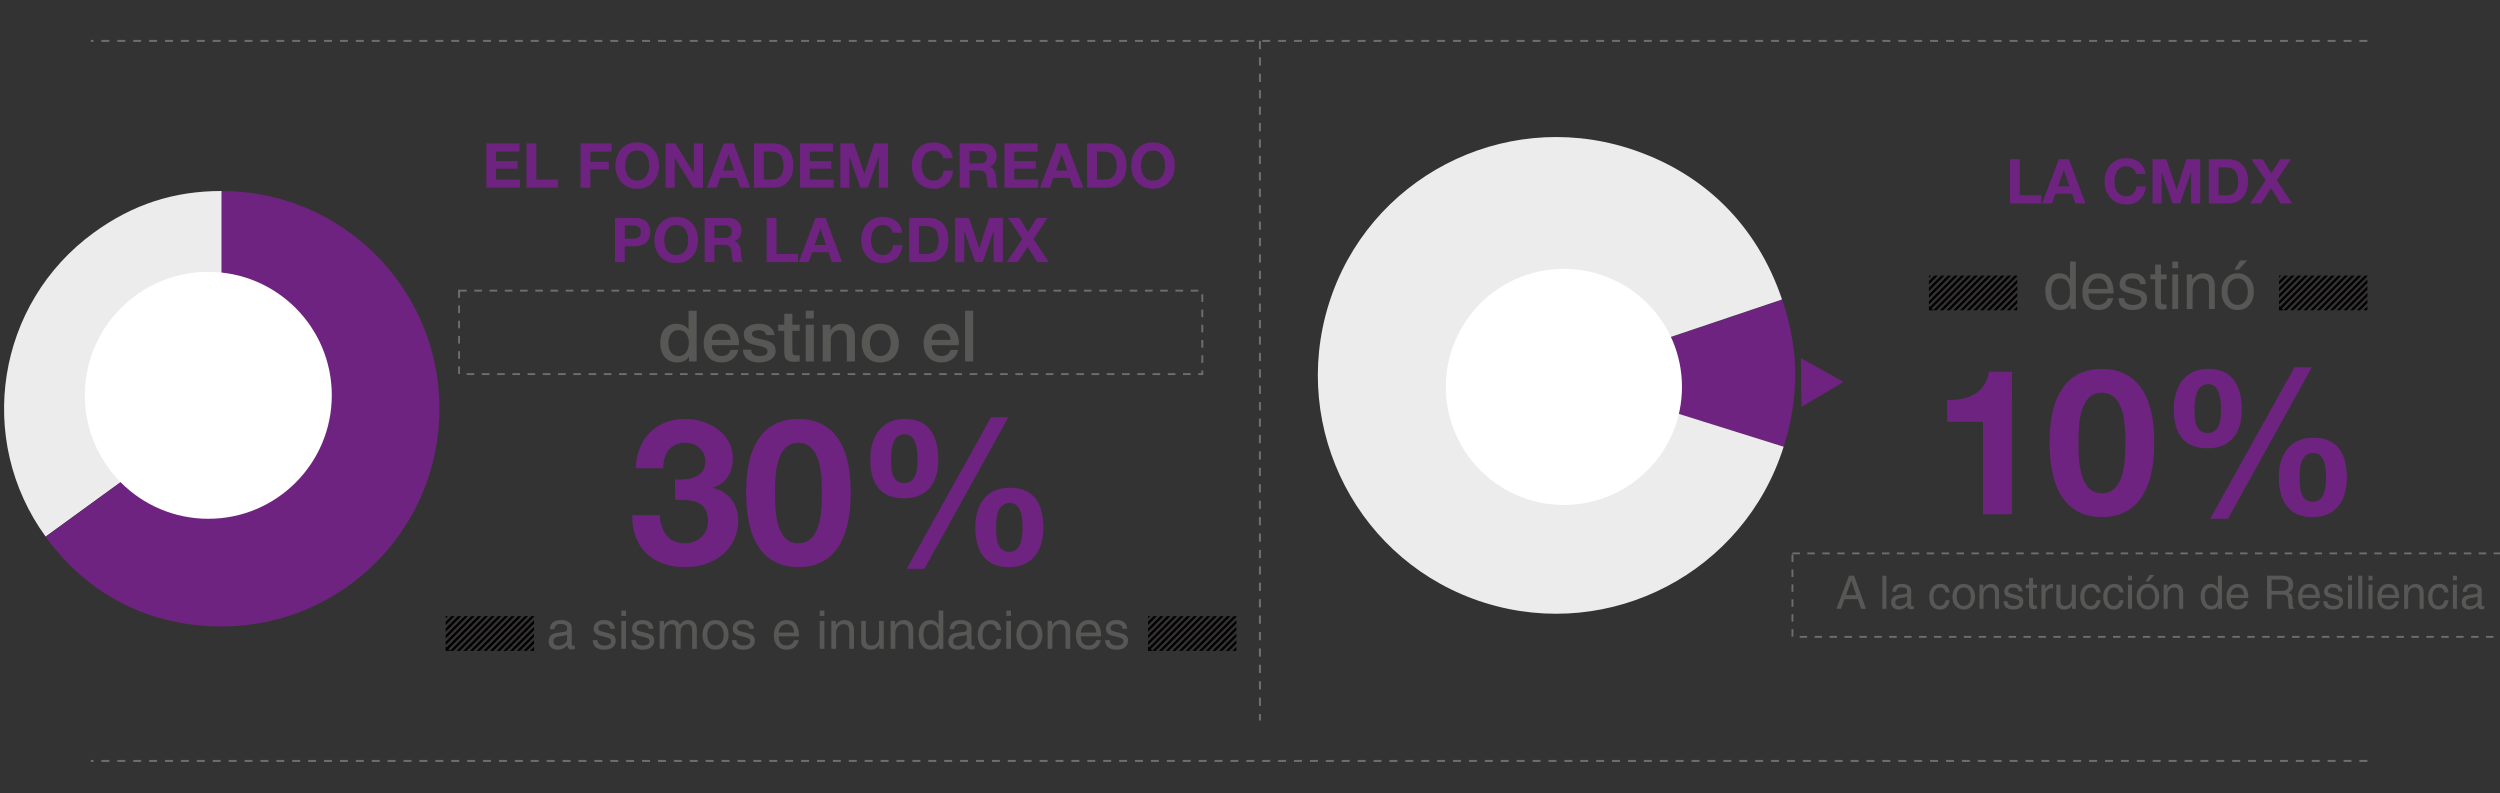 <?xml version="1.0" encoding="utf-8"?>
<!-- Generator: Adobe Illustrator 15.1.0, SVG Export Plug-In . SVG Version: 6.00 Build 0)  -->
<!DOCTYPE svg PUBLIC "-//W3C//DTD SVG 1.1//EN" "http://www.w3.org/Graphics/SVG/1.1/DTD/svg11.dtd">
<svg version="1.1" id="Capa_1" xmlns="http://www.w3.org/2000/svg" xmlns:xlink="http://www.w3.org/1999/xlink" x="0px" y="0px"
	 width="743.64px" height="236px" viewBox="-65.82 281.5 743.64 236" enable-background="new -65.82 281.5 743.64 236"
	 xml:space="preserve">
<rect x="-65.82" y="281.5" width="743.64" height="236" fill="#333333" stroke="none"/>
<g enable-background="new    ">
	<path fill="#575756" d="M141.399,389.021h-2.283v-1.479h-0.042c-0.634,1.247-2.008,1.775-3.381,1.775
		c-3.445,0-5.114-2.557-5.114-5.833c0-3.952,2.346-5.685,4.734-5.685c1.374,0,2.895,0.507,3.635,1.711h0.042v-5.579h2.409V389.021z
		 M136.01,387.415c2.156,0,3.064-1.966,3.064-3.868c0-2.409-1.163-3.846-3.022-3.846c-2.261,0-3.064,2.008-3.064,3.973
		C132.988,385.555,133.917,387.415,136.01,387.415z"/>
	<path fill="#575756" d="M145.904,384.182c0,1.711,0.93,3.233,2.938,3.233c1.395,0,2.24-0.613,2.663-1.818h2.283
		c-0.528,2.388-2.557,3.72-4.945,3.72c-3.424,0-5.347-2.388-5.347-5.749c0-3.106,2.029-5.769,5.283-5.769
		c3.445,0,5.558,3.106,5.157,6.382H145.904z M151.526,382.597c-0.084-1.522-1.12-2.896-2.748-2.896
		c-1.669,0-2.811,1.268-2.874,2.896H151.526z"/>
	<path fill="#575756" d="M157.595,385.513c0.127,1.395,1.184,1.902,2.473,1.902c0.909,0,2.494-0.19,2.43-1.438
		c-0.063-1.268-1.817-1.416-3.571-1.817c-1.775-0.38-3.508-1.014-3.508-3.233c0-2.388,2.578-3.127,4.565-3.127
		c2.24,0,4.269,0.93,4.565,3.36h-2.515c-0.211-1.141-1.162-1.458-2.219-1.458c-0.698,0-1.987,0.169-1.987,1.12
		c0,1.184,1.775,1.353,3.55,1.754c1.754,0.402,3.529,1.036,3.529,3.191c0,2.599-2.62,3.55-4.882,3.55
		c-2.747,0-4.797-1.226-4.839-3.804H157.595z"/>
	<path fill="#575756" d="M165.65,378.095h1.817v-3.276h2.409v3.276h2.177v1.796h-2.177v5.833c0,0.993,0.085,1.5,1.163,1.5
		c0.338,0,0.676,0,1.014-0.084V389c-0.528,0.042-1.035,0.126-1.563,0.126c-2.515,0-2.98-0.972-3.022-2.79v-6.445h-1.817V378.095z"/>
	<path fill="#575756" d="M173.853,373.932h2.409v2.283h-2.409V373.932z M173.853,378.095h2.409v10.926h-2.409V378.095z"/>
	<path fill="#575756" d="M178.884,378.095h2.282v1.606l0.042,0.042c0.718-1.205,1.965-1.944,3.402-1.944
		c2.367,0,3.868,1.268,3.868,3.719v7.502h-2.409v-6.868c-0.042-1.712-0.719-2.452-2.135-2.452c-1.606,0-2.642,1.268-2.642,2.874
		v6.446h-2.409V378.095z"/>
	<path fill="#575756" d="M190.511,383.547c0-3.339,2.008-5.748,5.516-5.748c3.508,0,5.516,2.409,5.516,5.748
		c0,3.36-2.008,5.77-5.516,5.77C192.519,389.317,190.511,386.908,190.511,383.547z M199.133,383.547
		c0-1.881-0.951-3.846-3.106-3.846c-2.156,0-3.107,1.965-3.107,3.846c0,1.902,0.951,3.868,3.107,3.868
		C198.182,387.415,199.133,385.449,199.133,383.547z"/>
	<path fill="#575756" d="M211.312,384.182c0,1.711,0.93,3.233,2.938,3.233c1.395,0,2.24-0.613,2.663-1.818h2.283
		c-0.528,2.388-2.557,3.72-4.945,3.72c-3.424,0-5.347-2.388-5.347-5.749c0-3.106,2.029-5.769,5.283-5.769
		c3.445,0,5.558,3.106,5.157,6.382H211.312z M216.934,382.597c-0.084-1.522-1.12-2.896-2.748-2.896
		c-1.669,0-2.811,1.268-2.874,2.896H216.934z"/>
	<path fill="#575756" d="M221.249,373.932h2.409v15.089h-2.409V373.932z"/>
</g>
<rect x="92.993" y="461.352" fill="none" width="175.186" height="17.026"/>
<g enable-background="new    ">
	<path fill="#575756" d="M97.785,468.657c0.041-1.815,1.153-2.724,3.334-2.724c0.918,0,1.669,0.201,2.252,0.604
		c0.588,0.402,0.882,0.978,0.882,1.726v4.828c0,0.196,0.036,0.327,0.108,0.395s0.183,0.101,0.333,0.101
		c0.093,0,0.25-0.023,0.472-0.069v1.014c-0.34,0.103-0.609,0.154-0.805,0.154c-0.485,0-0.835-0.108-1.052-0.325
		c-0.211-0.217-0.333-0.536-0.364-0.959c-0.789,0.902-1.769,1.354-2.94,1.354c-0.696,0-1.31-0.203-1.841-0.611
		c-0.531-0.412-0.797-1.026-0.797-1.841c0-1.491,0.833-2.345,2.499-2.562l2.174-0.286c0.33-0.041,0.552-0.14,0.666-0.294
		c0.119-0.155,0.178-0.39,0.178-0.704c0-0.908-0.632-1.362-1.896-1.362c-0.65,0-1.112,0.132-1.385,0.395
		c-0.273,0.264-0.451,0.653-0.534,1.169H97.785z M102.861,470.259c-0.211,0.165-0.645,0.297-1.3,0.395
		c-0.655,0.093-0.988,0.14-0.999,0.14c-1.171,0.159-1.756,0.624-1.756,1.393c0,0.938,0.5,1.408,1.501,1.408
		c0.66,0,1.25-0.186,1.771-0.558c0.521-0.371,0.782-0.84,0.782-1.408V470.259z"/>
	<path fill="#575756" d="M111.867,471.907c0.042,1.078,0.756,1.617,2.144,1.617c0.604,0,1.078-0.116,1.424-0.349
		c0.351-0.237,0.526-0.564,0.526-0.982c0-0.3-0.116-0.537-0.348-0.712c-0.232-0.16-0.666-0.32-1.3-0.479l-1.625-0.402
		c-1.284-0.31-1.927-0.993-1.927-2.051c0-0.759,0.273-1.383,0.82-1.873c0.552-0.495,1.338-0.742,2.36-0.742
		c0.893,0,1.62,0.214,2.182,0.642c0.562,0.429,0.877,1.081,0.944,1.958h-1.37c-0.067-0.913-0.694-1.369-1.88-1.369
		c-1.125,0-1.687,0.395-1.687,1.184c0,0.346,0.132,0.588,0.395,0.728c0.263,0.134,0.632,0.258,1.106,0.371l1.377,0.349
		c0.841,0.216,1.437,0.487,1.788,0.813c0.356,0.34,0.534,0.805,0.534,1.393c0,0.814-0.292,1.478-0.875,1.988
		c-0.578,0.511-1.416,0.766-2.515,0.766c-1.016,0-1.831-0.214-2.445-0.642c-0.614-0.429-0.947-1.163-0.999-2.205H111.867z"/>
	<path fill="#575756" d="M119.009,463.117h1.393v1.594h-1.393V463.117z M119.009,466.196h1.393v8.295h-1.393V466.196z"/>
	<path fill="#575756" d="M123.311,471.907c0.042,1.078,0.756,1.617,2.144,1.617c0.604,0,1.078-0.116,1.424-0.349
		c0.351-0.237,0.526-0.564,0.526-0.982c0-0.3-0.116-0.537-0.348-0.712c-0.232-0.16-0.666-0.32-1.3-0.479l-1.625-0.402
		c-1.284-0.31-1.927-0.993-1.927-2.051c0-0.759,0.273-1.383,0.82-1.873c0.552-0.495,1.338-0.742,2.36-0.742
		c0.893,0,1.62,0.214,2.182,0.642c0.562,0.429,0.877,1.081,0.944,1.958h-1.37c-0.067-0.913-0.694-1.369-1.88-1.369
		c-1.125,0-1.687,0.395-1.687,1.184c0,0.346,0.132,0.588,0.395,0.728c0.263,0.134,0.632,0.258,1.106,0.371l1.377,0.349
		c0.841,0.216,1.437,0.487,1.788,0.813c0.356,0.34,0.534,0.805,0.534,1.393c0,0.814-0.292,1.478-0.875,1.988
		c-0.578,0.511-1.416,0.766-2.515,0.766c-1.016,0-1.831-0.214-2.445-0.642c-0.614-0.429-0.947-1.163-0.999-2.205H123.311z"/>
	<path fill="#575756" d="M130.407,466.196h1.308v1.223c0.707-0.99,1.55-1.485,2.53-1.485c0.964,0,1.687,0.454,2.167,1.361
		c0.686-0.907,1.501-1.361,2.445-1.361c0.764,0,1.388,0.242,1.873,0.728c0.485,0.484,0.728,1.179,0.728,2.081v5.749h-1.393v-5.408
		c0-1.279-0.487-1.919-1.462-1.919c-0.516,0-0.975,0.201-1.377,0.604c-0.397,0.396-0.596,0.941-0.596,1.632v5.092h-1.393v-5.78
		c0-1.031-0.431-1.547-1.292-1.547c-0.625,0-1.138,0.237-1.54,0.712s-0.604,1.163-0.604,2.065v4.55h-1.393V466.196z"/>
	<path fill="#575756" d="M143.127,470.375c0-1.315,0.354-2.384,1.06-3.203c0.707-0.826,1.646-1.238,2.816-1.238
		c1.13,0,2.059,0.399,2.786,1.199c0.728,0.8,1.091,1.87,1.091,3.211c0,1.264-0.351,2.316-1.053,3.157
		c-0.701,0.836-1.632,1.253-2.793,1.253c-1.14,0-2.077-0.402-2.809-1.207C143.493,472.737,143.127,471.68,143.127,470.375z
		 M144.566,470.344c0,0.903,0.209,1.658,0.626,2.268c0.423,0.608,1.026,0.913,1.811,0.913c0.681,0,1.256-0.266,1.726-0.798
		c0.475-0.536,0.712-1.33,0.712-2.383c0-0.902-0.207-1.658-0.619-2.267c-0.413-0.609-1.019-0.913-1.818-0.913
		c-0.722,0-1.31,0.273-1.764,0.82C144.791,468.53,144.566,469.317,144.566,470.344z"/>
	<path fill="#575756" d="M153.248,471.907c0.042,1.078,0.756,1.617,2.144,1.617c0.604,0,1.078-0.116,1.424-0.349
		c0.351-0.237,0.526-0.564,0.526-0.982c0-0.3-0.116-0.537-0.348-0.712c-0.232-0.16-0.666-0.32-1.3-0.479l-1.625-0.402
		c-1.284-0.31-1.927-0.993-1.927-2.051c0-0.759,0.273-1.383,0.82-1.873c0.552-0.495,1.338-0.742,2.36-0.742
		c0.893,0,1.62,0.214,2.182,0.642c0.562,0.429,0.877,1.081,0.944,1.958h-1.37c-0.067-0.913-0.694-1.369-1.88-1.369
		c-1.125,0-1.687,0.395-1.687,1.184c0,0.346,0.132,0.588,0.395,0.728c0.263,0.134,0.632,0.258,1.106,0.371l1.377,0.349
		c0.841,0.216,1.437,0.487,1.788,0.813c0.356,0.34,0.534,0.805,0.534,1.393c0,0.814-0.292,1.478-0.875,1.988
		c-0.578,0.511-1.416,0.766-2.515,0.766c-1.016,0-1.831-0.214-2.445-0.642c-0.614-0.429-0.947-1.163-0.999-2.205H153.248z"/>
	<path fill="#575756" d="M165.798,470.777c0,0.866,0.196,1.542,0.588,2.027c0.397,0.479,0.991,0.72,1.78,0.72
		c0.562-0.006,1.052-0.165,1.47-0.48c0.423-0.319,0.673-0.698,0.75-1.137h1.37c-0.181,0.871-0.573,1.565-1.176,2.081
		c-0.604,0.511-1.396,0.766-2.375,0.766c-1.166,0-2.1-0.366-2.801-1.099c-0.696-0.732-1.045-1.79-1.045-3.172
		c0-1.336,0.341-2.427,1.021-3.273c0.686-0.851,1.646-1.276,2.878-1.276c1.161,0,2.043,0.399,2.646,1.199
		c0.608,0.794,0.928,2.009,0.959,3.645H165.798z M165.798,469.679h4.627c-0.098-0.924-0.335-1.573-0.712-1.95
		c-0.376-0.376-0.887-0.564-1.532-0.564c-0.681,0-1.238,0.231-1.671,0.696C166.077,468.319,165.839,468.926,165.798,469.679z"/>
	<path fill="#575756" d="M178.008,463.117h1.393v1.594h-1.393V463.117z M178.008,466.196h1.393v8.295h-1.393V466.196z"/>
	<path fill="#575756" d="M181.482,474.491v-8.295h1.308v1.223c0.696-0.99,1.571-1.485,2.623-1.485c0.887,0,1.573,0.263,2.058,0.789
		c0.485,0.521,0.728,1.228,0.728,2.12v5.648h-1.393v-5.153c0-0.836-0.147-1.405-0.441-1.71c-0.289-0.31-0.72-0.464-1.292-0.464
		c-0.65,0-1.179,0.242-1.586,0.727c-0.408,0.485-0.611,1.169-0.611,2.051v4.55H181.482z"/>
	<path fill="#575756" d="M190.342,466.196h1.393v5.494c0,1.223,0.552,1.834,1.656,1.834c0.65,0,1.192-0.229,1.625-0.689
		c0.434-0.459,0.65-1.145,0.65-2.058v-4.581h1.393v8.295h-1.308v-1.223c-0.201,0.371-0.503,0.709-0.905,1.014
		s-0.98,0.462-1.733,0.472c-0.846,0-1.519-0.216-2.02-0.649c-0.5-0.438-0.75-1.081-0.75-1.927V466.196z"/>
	<path fill="#575756" d="M199.109,474.491v-8.295h1.308v1.223c0.696-0.99,1.571-1.485,2.623-1.485c0.887,0,1.573,0.263,2.058,0.789
		c0.485,0.521,0.728,1.228,0.728,2.12v5.648h-1.393v-5.153c0-0.836-0.147-1.405-0.441-1.71c-0.289-0.31-0.72-0.464-1.292-0.464
		c-0.65,0-1.179,0.242-1.586,0.727c-0.408,0.485-0.611,1.169-0.611,2.051v4.55H199.109z"/>
	<path fill="#575756" d="M213.384,467.419v-4.317h1.393v11.39h-1.308v-1.099c-0.511,0.908-1.311,1.361-2.399,1.361
		c-1.099,0-1.978-0.42-2.638-1.261c-0.661-0.841-0.991-1.96-0.991-3.358c0-1.269,0.312-2.285,0.937-3.049
		c0.624-0.769,1.449-1.152,2.476-1.152C211.974,465.934,212.817,466.429,213.384,467.419z M208.881,470.197
		c0,1.026,0.19,1.839,0.572,2.437c0.387,0.594,0.937,0.891,1.648,0.891c0.717,0,1.271-0.266,1.664-0.798
		c0.397-0.53,0.596-1.276,0.596-2.235c0-1.114-0.191-1.947-0.573-2.5c-0.376-0.552-0.949-0.827-1.718-0.827
		C209.611,467.164,208.881,468.175,208.881,470.197z"/>
	<path fill="#575756" d="M216.696,468.657c0.041-1.815,1.153-2.724,3.334-2.724c0.918,0,1.669,0.201,2.252,0.604
		c0.588,0.402,0.882,0.978,0.882,1.726v4.828c0,0.196,0.036,0.327,0.108,0.395s0.183,0.101,0.333,0.101
		c0.093,0,0.25-0.023,0.472-0.069v1.014c-0.34,0.103-0.609,0.154-0.805,0.154c-0.485,0-0.835-0.108-1.052-0.325
		c-0.211-0.217-0.333-0.536-0.364-0.959c-0.789,0.902-1.769,1.354-2.94,1.354c-0.696,0-1.31-0.203-1.841-0.611
		c-0.531-0.412-0.797-1.026-0.797-1.841c0-1.491,0.833-2.345,2.499-2.562l2.174-0.286c0.33-0.041,0.552-0.14,0.666-0.294
		c0.119-0.155,0.178-0.39,0.178-0.704c0-0.908-0.632-1.362-1.896-1.362c-0.65,0-1.112,0.132-1.385,0.395
		c-0.273,0.264-0.451,0.653-0.534,1.169H216.696z M221.772,470.259c-0.211,0.165-0.645,0.297-1.3,0.395
		c-0.655,0.093-0.988,0.14-0.999,0.14c-1.171,0.159-1.756,0.624-1.756,1.393c0,0.938,0.5,1.408,1.501,1.408
		c0.66,0,1.25-0.186,1.771-0.558c0.521-0.371,0.782-0.84,0.782-1.408V470.259z"/>
	<path fill="#575756" d="M230.647,471.535h1.37c-0.114,0.934-0.446,1.705-0.999,2.313c-0.547,0.604-1.328,0.905-2.344,0.905
		c-1.13,0-2.025-0.376-2.685-1.129c-0.655-0.759-0.983-1.806-0.983-3.142c0-1.383,0.354-2.486,1.06-3.312
		c0.707-0.826,1.659-1.238,2.855-1.238c0.851,0,1.542,0.234,2.074,0.704s0.872,1.225,1.021,2.267h-1.37
		c-0.232-1.16-0.872-1.74-1.919-1.74c-0.728,0-1.29,0.281-1.687,0.843c-0.397,0.558-0.596,1.352-0.596,2.384
		c0,0.949,0.181,1.71,0.542,2.282c0.361,0.567,0.903,0.852,1.625,0.852C229.654,473.524,230.332,472.861,230.647,471.535z"/>
	<path fill="#575756" d="M233.518,463.117h1.393v1.594h-1.393V463.117z M233.518,466.196h1.393v8.295h-1.393V466.196z"/>
	<path fill="#575756" d="M236.512,470.375c0-1.315,0.354-2.384,1.06-3.203c0.707-0.826,1.646-1.238,2.816-1.238
		c1.13,0,2.059,0.399,2.786,1.199c0.728,0.8,1.091,1.87,1.091,3.211c0,1.264-0.351,2.316-1.053,3.157
		c-0.701,0.836-1.632,1.253-2.793,1.253c-1.14,0-2.077-0.402-2.809-1.207C236.878,472.737,236.512,471.68,236.512,470.375z
		 M237.952,470.344c0,0.903,0.209,1.658,0.626,2.268c0.423,0.608,1.026,0.913,1.811,0.913c0.681,0,1.256-0.266,1.726-0.798
		c0.475-0.536,0.712-1.33,0.712-2.383c0-0.902-0.207-1.658-0.619-2.267c-0.413-0.609-1.019-0.913-1.818-0.913
		c-0.722,0-1.31,0.273-1.764,0.82C238.176,468.53,237.952,469.317,237.952,470.344z"/>
	<path fill="#575756" d="M245.805,474.491v-8.295h1.308v1.223c0.696-0.99,1.571-1.485,2.623-1.485c0.887,0,1.573,0.263,2.058,0.789
		c0.485,0.521,0.728,1.228,0.728,2.12v5.648h-1.393v-5.153c0-0.836-0.147-1.405-0.441-1.71c-0.289-0.31-0.72-0.464-1.292-0.464
		c-0.65,0-1.179,0.242-1.586,0.727c-0.408,0.485-0.611,1.169-0.611,2.051v4.55H245.805z"/>
	<path fill="#575756" d="M255.67,470.777c0,0.866,0.196,1.542,0.588,2.027c0.397,0.479,0.991,0.72,1.78,0.72
		c0.562-0.006,1.052-0.165,1.47-0.48c0.423-0.319,0.673-0.698,0.75-1.137h1.37c-0.181,0.871-0.573,1.565-1.176,2.081
		c-0.604,0.511-1.396,0.766-2.375,0.766c-1.166,0-2.1-0.366-2.801-1.099c-0.696-0.732-1.045-1.79-1.045-3.172
		c0-1.336,0.341-2.427,1.021-3.273c0.686-0.851,1.646-1.276,2.878-1.276c1.161,0,2.043,0.399,2.646,1.199
		c0.608,0.794,0.928,2.009,0.959,3.645H255.67z M255.67,469.679h4.627c-0.098-0.924-0.335-1.573-0.712-1.95
		c-0.376-0.376-0.887-0.564-1.532-0.564c-0.681,0-1.238,0.231-1.671,0.696C255.949,468.319,255.711,468.926,255.67,469.679z"/>
	<path fill="#575756" d="M264.259,471.907c0.042,1.078,0.756,1.617,2.144,1.617c0.604,0,1.078-0.116,1.424-0.349
		c0.351-0.237,0.526-0.564,0.526-0.982c0-0.3-0.116-0.537-0.348-0.712c-0.232-0.16-0.666-0.32-1.3-0.479l-1.625-0.402
		c-1.284-0.31-1.927-0.993-1.927-2.051c0-0.759,0.273-1.383,0.82-1.873c0.552-0.495,1.338-0.742,2.36-0.742
		c0.893,0,1.62,0.214,2.182,0.642c0.562,0.429,0.877,1.081,0.944,1.958h-1.37c-0.067-0.913-0.694-1.369-1.88-1.369
		c-1.125,0-1.687,0.395-1.687,1.184c0,0.346,0.132,0.588,0.395,0.728c0.263,0.134,0.632,0.258,1.106,0.371l1.377,0.349
		c0.841,0.216,1.437,0.487,1.788,0.813c0.356,0.34,0.534,0.805,0.534,1.393c0,0.814-0.292,1.478-0.875,1.988
		c-0.578,0.511-1.416,0.766-2.515,0.766c-1.016,0-1.831-0.214-2.445-0.642c-0.614-0.429-0.947-1.163-0.999-2.205H264.259z"/>
</g>
<line fill="none" stroke="#6D6E70" stroke-width="0.593" stroke-dasharray="2.365,2.365" x1="638.373" y1="293.667" x2="-38.798" y2="293.667"/>
<line fill="none" stroke="#6D6E70" stroke-width="0.593" stroke-dasharray="2.365,2.365" x1="638.373" y1="507.843" x2="-38.798" y2="507.843"/>
<rect x="89.124" y="399.088" fill="none" width="192.032" height="68.038"/>
<g enable-background="new    ">
	<path fill="#6F2380" d="M134.978,424.098c3.694,0.304,9.024-0.424,9.024-5.269c0-3.573-2.847-5.632-5.996-5.632
		c-4.3,0-6.602,3.209-6.541,7.57h-8.176c0.303-8.661,5.935-14.656,14.656-14.656c6.783,0,14.232,4.179,14.232,11.749
		c0,3.997-1.999,7.57-5.935,8.66v0.121c4.663,1.029,7.51,4.905,7.51,9.63c0,8.902-7.449,13.929-15.746,13.929
		c-9.508,0-15.928-5.692-15.746-15.443h8.176c0.182,4.603,2.483,8.357,7.449,8.357c3.876,0,6.904-2.664,6.904-6.661
		c0-6.42-5.632-6.299-9.811-6.299V424.098z"/>
	<path fill="#6F2380" d="M171.615,406.111c8.479,0,15.625,5.329,15.625,21.862c0,16.897-7.146,22.227-15.625,22.227
		c-8.358,0-15.504-5.329-15.504-22.227C156.111,411.44,163.257,406.111,171.615,406.111z M171.615,443.114
		c7.025,0,7.025-10.355,7.025-15.141c0-4.421,0-14.776-7.025-14.776c-6.904,0-6.904,10.355-6.904,14.776
		C164.711,432.759,164.711,443.114,171.615,443.114z"/>
	<path fill="#6F2380" d="M203.347,406.111c7.51,0,9.932,5.571,9.932,12.233c0,6.602-3.149,11.386-10.235,11.386
		c-7.449,0-9.993-4.966-9.993-11.628C193.051,411.501,196.261,406.111,203.347,406.111z M203.104,425.188
		c3.754,0,3.997-4.36,3.997-6.904c0-2.362-0.182-7.631-3.755-7.631c-3.876,0-4.118,4.784-4.118,7.57
		C199.229,420.828,199.229,425.188,203.104,425.188z M228.964,405.627h5.148l-24.952,45.058h-5.269L228.964,405.627z
		 M234.597,426.581c7.51,0,9.932,5.269,9.932,11.931c0,6.602-3.149,11.688-10.235,11.688c-7.449,0-9.993-5.269-9.993-11.931
		C224.301,431.668,227.511,426.581,234.597,426.581z M234.354,445.658c3.755,0,3.997-4.724,3.997-7.268
		c0-2.361-0.182-7.268-3.755-7.268c-3.876,0-4.118,4.421-4.118,7.207C230.479,440.935,230.479,445.658,234.354,445.658z"/>
</g>
<rect x="476.817" y="384.207" fill="none" width="192.033" height="68.039"/>
<g enable-background="new    ">
	<path fill="#6F2380" d="M532.644,434.467h-8.6v-27.495h-10.659v-6.48c5.996,0.121,11.507-1.938,12.415-8.418h6.844V434.467z"/>
	<path fill="#6F2380" d="M559.348,391.226c8.479,0,15.625,5.329,15.625,21.862c0,16.897-7.146,22.227-15.625,22.227
		c-8.357,0-15.504-5.329-15.504-22.227C543.844,396.555,550.99,391.226,559.348,391.226z M559.348,428.229
		c7.025,0,7.025-10.355,7.025-15.141c0-4.421,0-14.776-7.025-14.776c-6.903,0-6.903,10.355-6.903,14.776
		C552.444,417.873,552.444,428.229,559.348,428.229z"/>
	<path fill="#6F2380" d="M591.08,391.226c7.51,0,9.932,5.571,9.932,12.233c0,6.602-3.148,11.386-10.234,11.386
		c-7.449,0-9.993-4.966-9.993-11.628C580.784,396.615,583.994,391.226,591.08,391.226z M590.838,410.303
		c3.755,0,3.997-4.36,3.997-6.904c0-2.362-0.182-7.631-3.755-7.631c-3.876,0-4.118,4.784-4.118,7.57
		C586.962,405.942,586.962,410.303,590.838,410.303z M616.697,390.741h5.148l-24.952,45.058h-5.269L616.697,390.741z
		 M622.33,411.695c7.51,0,9.932,5.269,9.932,11.931c0,6.602-3.148,11.688-10.234,11.688c-7.449,0-9.993-5.269-9.993-11.931
		C612.034,416.782,615.244,411.695,622.33,411.695z M622.088,430.772c3.755,0,3.997-4.724,3.997-7.268
		c0-2.361-0.182-7.268-3.755-7.268c-3.876,0-4.118,4.421-4.118,7.207C618.212,426.049,618.212,430.772,622.088,430.772z"/>
</g>
<rect x="47.634" y="322.002" fill="none" width="266.618" height="51.728"/>
<g enable-background="new    ">
	<path fill="#6F2380" d="M78.84,324.156h9.851v2.435h-6.955v2.823h6.383v2.25h-6.383v3.229h7.102v2.435H78.84V324.156z"/>
	<path fill="#6F2380" d="M90.798,324.156h2.896v10.737h6.419v2.435h-9.316V324.156z"/>
	<path fill="#6F2380" d="M106.87,324.156h9.261v2.435h-6.364v3.044h5.516v2.251h-5.516v5.442h-2.896V324.156z"/>
	<path fill="#6F2380" d="M123.716,323.843c4.077,0,6.475,3.044,6.475,6.955c0,3.8-2.398,6.844-6.475,6.844s-6.475-3.044-6.475-6.844
		C117.241,326.887,119.639,323.843,123.716,323.843z M123.716,335.207c2.601,0,3.579-2.214,3.579-4.409
		c0-2.306-0.978-4.52-3.579-4.52s-3.579,2.214-3.579,4.52C120.137,332.993,121.115,335.207,123.716,335.207z"/>
	<path fill="#6F2380" d="M132.169,324.156h2.878l5.498,8.836h0.037v-8.836h2.712v13.172h-2.896l-5.479-8.818h-0.037v8.818h-2.712
		V324.156z"/>
	<path fill="#6F2380" d="M149.44,324.156h2.97l4.926,13.172h-3.007l-0.996-2.933h-4.925l-1.033,2.933h-2.933L149.44,324.156z
		 M149.164,332.236h3.413l-1.66-4.833h-0.037L149.164,332.236z"/>
	<path fill="#6F2380" d="M158.483,324.156h5.682c3.413,0,5.977,2.14,5.977,6.512c0,3.819-1.956,6.66-5.977,6.66h-5.682V324.156z
		 M161.38,334.893h2.583c1.679,0,3.284-1.033,3.284-3.948c0-2.657-0.922-4.354-3.8-4.354h-2.066V334.893z"/>
	<path fill="#6F2380" d="M172.157,324.156h9.851v2.435h-6.955v2.823h6.383v2.25h-6.383v3.229h7.102v2.435h-9.999V324.156z"/>
	<path fill="#6F2380" d="M184.115,324.156h4.077l3.081,9.058h0.037l2.915-9.058h4.077v13.172h-2.712v-9.334h-0.037l-3.228,9.334
		h-2.232l-3.229-9.242h-0.037v9.242h-2.712V324.156z"/>
	<path fill="#6F2380" d="M214.763,328.584c-0.185-1.31-1.439-2.306-2.878-2.306c-2.601,0-3.579,2.214-3.579,4.52
		c0,2.195,0.978,4.409,3.579,4.409c1.771,0,2.767-1.217,2.988-2.952h2.804c-0.295,3.284-2.564,5.387-5.792,5.387
		c-4.077,0-6.475-3.044-6.475-6.844c0-3.911,2.398-6.955,6.475-6.955c2.896,0,5.332,1.697,5.682,4.741H214.763z"/>
	<path fill="#6F2380" d="M219.655,324.156h7.103c2.361,0,3.855,1.642,3.855,3.634c0,1.55-0.627,2.712-2.084,3.302v0.037
		c1.42,0.369,1.826,1.752,1.918,3.081c0.055,0.83,0.037,2.38,0.553,3.118h-2.896c-0.351-0.83-0.314-2.103-0.461-3.155
		c-0.203-1.383-0.738-1.992-2.195-1.992h-2.896v5.147h-2.896V324.156z M222.552,330.115h3.173c1.292,0,1.992-0.554,1.992-1.882
		c0-1.273-0.701-1.826-1.992-1.826h-3.173V330.115z"/>
	<path fill="#6F2380" d="M232.978,324.156h9.851v2.435h-6.955v2.823h6.383v2.25h-6.383v3.229h7.102v2.435h-9.999V324.156z"/>
	<path fill="#6F2380" d="M248.533,324.156h2.97l4.926,13.172h-3.007l-0.996-2.933H247.5l-1.033,2.933h-2.933L248.533,324.156z
		 M248.256,332.236h3.413l-1.66-4.833h-0.037L248.256,332.236z"/>
	<path fill="#6F2380" d="M257.576,324.156h5.682c3.413,0,5.977,2.14,5.977,6.512c0,3.819-1.956,6.66-5.977,6.66h-5.682V324.156z
		 M260.472,334.893h2.583c1.679,0,3.284-1.033,3.284-3.948c0-2.657-0.922-4.354-3.8-4.354h-2.066V334.893z"/>
	<path fill="#6F2380" d="M277.153,323.843c4.077,0,6.475,3.044,6.475,6.955c0,3.8-2.398,6.844-6.475,6.844s-6.475-3.044-6.475-6.844
		C270.678,326.887,273.076,323.843,277.153,323.843z M277.153,335.207c2.601,0,3.579-2.214,3.579-4.409
		c0-2.306-0.978-4.52-3.579-4.52s-3.579,2.214-3.579,4.52C273.574,332.993,274.552,335.207,277.153,335.207z"/>
</g>
<g enable-background="new    ">
	<path fill="#6F2380" d="M117.116,346.3h5.94c3.284,0,4.557,2.084,4.557,4.225s-1.272,4.225-4.557,4.225h-3.043v4.723h-2.896V346.3z
		 M120.013,352.499h2.25c1.347,0,2.546-0.295,2.546-1.974s-1.199-1.974-2.546-1.974h-2.25V352.499z"/>
	<path fill="#6F2380" d="M135.328,345.986c4.077,0,6.475,3.044,6.475,6.955c0,3.8-2.398,6.844-6.475,6.844s-6.475-3.044-6.475-6.844
		C128.853,349.03,131.25,345.986,135.328,345.986z M135.328,357.35c2.601,0,3.579-2.214,3.579-4.409c0-2.306-0.978-4.52-3.579-4.52
		s-3.579,2.214-3.579,4.52C131.749,355.136,132.727,357.35,135.328,357.35z"/>
	<path fill="#6F2380" d="M143.781,346.3h7.103c2.361,0,3.855,1.642,3.855,3.634c0,1.55-0.627,2.712-2.084,3.302v0.037
		c1.42,0.369,1.826,1.752,1.918,3.081c0.055,0.83,0.037,2.38,0.553,3.118h-2.896c-0.351-0.83-0.314-2.103-0.461-3.155
		c-0.203-1.383-0.738-1.992-2.195-1.992h-2.896v5.147h-2.896V346.3z M146.677,352.259h3.173c1.292,0,1.992-0.554,1.992-1.882
		c0-1.273-0.701-1.826-1.992-1.826h-3.173V352.259z"/>
	<path fill="#6F2380" d="M162.234,346.3h2.896v10.737h6.419v2.435h-9.316V346.3z"/>
	<path fill="#6F2380" d="M176.773,346.3h2.97l4.926,13.172h-3.007l-0.996-2.933h-4.926l-1.033,2.933h-2.933L176.773,346.3z
		 M176.497,354.38h3.413l-1.66-4.833h-0.037L176.497,354.38z"/>
	<path fill="#6F2380" d="M199.728,350.728c-0.185-1.31-1.439-2.306-2.878-2.306c-2.601,0-3.579,2.214-3.579,4.52
		c0,2.195,0.978,4.409,3.579,4.409c1.771,0,2.767-1.217,2.988-2.952h2.804c-0.295,3.284-2.564,5.387-5.792,5.387
		c-4.077,0-6.475-3.044-6.475-6.844c0-3.911,2.398-6.955,6.475-6.955c2.896,0,5.332,1.697,5.682,4.741H199.728z"/>
	<path fill="#6F2380" d="M204.62,346.3h5.682c3.413,0,5.977,2.14,5.977,6.512c0,3.819-1.956,6.66-5.977,6.66h-5.682V346.3z
		 M207.517,357.037h2.583c1.679,0,3.284-1.033,3.284-3.948c0-2.657-0.922-4.354-3.8-4.354h-2.066V357.037z"/>
	<path fill="#6F2380" d="M218.294,346.3h4.077l3.081,9.058h0.037l2.915-9.058h4.077v13.172h-2.712v-9.334h-0.037l-3.228,9.334
		h-2.232l-3.229-9.242h-0.037v9.242h-2.712V346.3z"/>
	<path fill="#6F2380" d="M238.259,352.572l-4.243-6.272h3.357l2.583,4.206l2.675-4.206h3.173l-4.225,6.291l4.594,6.881h-3.45
		l-2.878-4.557l-2.933,4.557h-3.266L238.259,352.572z"/>
</g>
<g>
	<g>
		<g>
			<path fill="#ECECEC" d="M0.132,403.076l-52.383,38.037c-21.013-28.929-14.584-69.407,14.346-90.42
				c11.548-8.393,23.751-12.382,38.037-12.382V403.076z"/>
		</g>
	</g>
	<g>
		<g>
			<g>
				<g>
					<path fill="#6F2380" d="M0.132,403.076v-64.765c35.775,0,64.764,28.989,64.764,64.765s-28.989,64.765-64.764,64.765
						c-21.43,0-39.764-9.345-52.383-26.668L0.132,403.076z"/>
				</g>
			</g>
		</g>
	</g>
</g>
<circle fill="#FFFFFF" cx="-3.855" cy="399.088" r="36.728"/>
<g>
	<g>
		<g>
			<g>
				<path fill="#6F2380" d="M397.113,393.195l67.204-22.56c5,14.822,5.12,28.87,0.416,43.811L397.113,393.195z"/>
			</g>
		</g>
	</g>
	<g>
		<g>
			<path fill="#ECECEC" d="M397.113,393.195l67.62,21.191c-11.726,37.323-51.489,58.098-88.871,46.432
				c-37.383-11.668-58.099-51.49-46.432-88.873c11.668-37.383,51.49-58.098,88.873-46.431c22.382,7.024,38.454,22.799,45.955,45.061
				L397.113,393.195z"/>
		</g>
	</g>
</g>
<circle fill="#FFFFFF" cx="399.374" cy="396.588" r="35.12"/>
<polygon fill="#6F2380" points="469.854,388.016 482.532,395.1 470.032,402.54 "/>
<rect x="70.73" y="367.956" fill="none" stroke="#6D6E70" stroke-width="0.569" stroke-dasharray="2.267,2.267" width="221.081" height="24.822"/>
<g>
	<rect x="492.949" y="357.122" fill="none" width="159.709" height="22.203"/>
	<g enable-background="new    ">
		<path fill="#575756" d="M549.935,364.637v-5.352h1.727v14.119h-1.621v-1.362c-0.634,1.125-1.625,1.688-2.974,1.688
			c-1.362,0-2.452-0.521-3.271-1.563c-0.819-1.042-1.228-2.43-1.228-4.163c0-1.573,0.387-2.833,1.16-3.779
			c0.773-0.953,1.797-1.429,3.069-1.429C548.186,362.795,549.23,363.409,549.935,364.637z M544.352,368.08
			c0,1.272,0.237,2.28,0.71,3.021c0.479,0.735,1.161,1.103,2.043,1.103c0.889,0,1.576-0.33,2.063-0.988
			c0.492-0.658,0.738-1.583,0.738-2.772c0-1.381-0.236-2.414-0.71-3.098c-0.467-0.684-1.176-1.026-2.129-1.026
			C545.257,364.32,544.352,365.573,544.352,368.08z"/>
		<path fill="#575756" d="M555.392,368.799c0,1.074,0.243,1.912,0.729,2.513c0.492,0.595,1.228,0.892,2.206,0.892
			c0.696-0.006,1.304-0.205,1.822-0.595c0.524-0.396,0.834-0.867,0.931-1.41h1.697c-0.224,1.081-0.71,1.941-1.458,2.58
			c-0.748,0.633-1.729,0.95-2.944,0.95c-1.445,0-2.603-0.454-3.473-1.362c-0.863-0.908-1.295-2.219-1.295-3.932
			c0-1.656,0.423-3.009,1.267-4.058c0.851-1.055,2.04-1.583,3.568-1.583c1.438,0,2.532,0.496,3.28,1.487
			c0.754,0.985,1.15,2.491,1.189,4.518H555.392z M555.392,367.438h5.736c-0.122-1.145-0.416-1.95-0.883-2.417
			c-0.467-0.466-1.1-0.7-1.899-0.7c-0.844,0-1.534,0.288-2.071,0.863C555.737,365.752,555.443,366.504,555.392,367.438z"/>
		<path fill="#575756" d="M566.038,370.2c0.052,1.336,0.938,2.005,2.657,2.005c0.748,0,1.337-0.144,1.765-0.432
			c0.435-0.294,0.652-0.7,0.652-1.218c0-0.371-0.144-0.665-0.432-0.882c-0.287-0.198-0.824-0.396-1.611-0.595l-2.014-0.499
			c-1.593-0.384-2.389-1.231-2.389-2.542c0-0.94,0.339-1.714,1.017-2.321c0.685-0.614,1.659-0.921,2.926-0.921
			c1.105,0,2.008,0.266,2.704,0.796c0.697,0.531,1.088,1.339,1.171,2.426h-1.698c-0.083-1.132-0.86-1.698-2.33-1.698
			c-1.395,0-2.092,0.489-2.092,1.468c0,0.428,0.163,0.729,0.489,0.901c0.326,0.167,0.783,0.32,1.372,0.46l1.707,0.432
			c1.042,0.269,1.781,0.604,2.216,1.007c0.441,0.422,0.662,0.998,0.662,1.727c0,1.01-0.361,1.832-1.084,2.465
			c-0.717,0.633-1.756,0.95-3.117,0.95c-1.26,0-2.271-0.266-3.031-0.796c-0.761-0.53-1.174-1.442-1.237-2.733H566.038z"/>
		<path fill="#575756" d="M573.847,364.56v-1.439h1.4v-2.916h1.727v2.916h1.688v1.439h-1.688v6.676c0,0.55,0.349,0.825,1.045,0.825
			h0.604v1.372c-0.646,0.089-1.129,0.134-1.448,0.134c-1.285,0-1.928-0.739-1.928-2.216v-6.791H573.847z"/>
		<path fill="#575756" d="M580.349,359.304h1.727v1.976h-1.727V359.304z M580.349,363.121h1.727v10.282h-1.727V363.121z"/>
		<path fill="#575756" d="M584.655,373.403v-10.282h1.621v1.516c0.863-1.228,1.947-1.842,3.252-1.842c1.1,0,1.95,0.326,2.552,0.979
			c0.601,0.646,0.901,1.522,0.901,2.628v7.002h-1.727v-6.388c0-1.036-0.183-1.742-0.547-2.12c-0.358-0.384-0.892-0.576-1.602-0.576
			c-0.806,0-1.461,0.301-1.967,0.902c-0.505,0.601-0.758,1.448-0.758,2.542v5.64H584.655z"/>
		<path fill="#575756" d="M594.986,368.301c0-1.631,0.438-2.955,1.313-3.971c0.876-1.023,2.04-1.535,3.491-1.535
			c1.4,0,2.552,0.496,3.453,1.487s1.353,2.318,1.353,3.98c0,1.567-0.435,2.871-1.305,3.914c-0.869,1.036-2.023,1.554-3.462,1.554
			c-1.414,0-2.574-0.499-3.482-1.497C595.439,371.229,594.986,369.918,594.986,368.301z M596.77,368.262
			c0,1.119,0.26,2.056,0.777,2.811c0.524,0.754,1.272,1.132,2.244,1.132c0.845,0,1.558-0.33,2.14-0.988
			c0.588-0.665,0.882-1.649,0.882-2.954c0-1.119-0.256-2.056-0.768-2.811c-0.512-0.754-1.263-1.132-2.254-1.132
			c-0.896,0-1.624,0.339-2.187,1.017C597.048,366.015,596.77,366.99,596.77,368.262z M598.784,361.721l1.717-2.762h2.12
			l-2.522,2.762H598.784z"/>
	</g>
</g>
<line fill="none" stroke="#6D6E70" stroke-width="0.613" stroke-dasharray="2.442,2.442" x1="308.954" y1="293.667" x2="308.954" y2="495.818"/>
<g>
	<g enable-background="new    ">
		<path fill="#6F2380" d="M532.072,328.845h2.896v10.737h6.42v2.435h-9.316V328.845z"/>
		<path fill="#6F2380" d="M546.612,328.845h2.971l4.925,13.172h-3.007l-0.996-2.933h-4.926l-1.033,2.933h-2.933L546.612,328.845z
			 M546.336,336.925h3.413l-1.661-4.833h-0.036L546.336,336.925z"/>
		<path fill="#6F2380" d="M569.566,333.273c-0.185-1.31-1.438-2.306-2.878-2.306c-2.601,0-3.578,2.214-3.578,4.52
			c0,2.195,0.978,4.409,3.578,4.409c1.771,0,2.768-1.217,2.989-2.952h2.804c-0.295,3.284-2.564,5.387-5.793,5.387
			c-4.076,0-6.475-3.044-6.475-6.844c0-3.911,2.398-6.955,6.475-6.955c2.896,0,5.332,1.697,5.683,4.741H569.566z"/>
		<path fill="#6F2380" d="M574.459,328.845h4.077l3.081,9.058h0.037l2.915-9.058h4.076v13.172h-2.712v-9.334h-0.036l-3.229,9.334
			h-2.232l-3.229-9.242h-0.037v9.242h-2.712V328.845z"/>
		<path fill="#6F2380" d="M591.195,328.845h5.683c3.413,0,5.977,2.14,5.977,6.512c0,3.819-1.955,6.66-5.977,6.66h-5.683V328.845z
			 M594.092,339.582h2.583c1.679,0,3.284-1.033,3.284-3.948c0-2.657-0.923-4.354-3.801-4.354h-2.066V339.582z"/>
		<path fill="#6F2380" d="M608.098,335.118l-4.243-6.272h3.358l2.582,4.206l2.675-4.206h3.174l-4.225,6.291l4.593,6.881h-3.449
			l-2.878-4.557l-2.934,4.557h-3.265L608.098,335.118z"/>
	</g>
</g>
<rect x="480.151" y="451.232" fill="none" width="186.317" height="17.024"/>
<g enable-background="new    ">
	<path fill="#575756" d="M480.435,462.584l3.743-9.841h1.518l3.53,9.841h-1.451l-0.956-2.875h-3.978l-1.036,2.875H480.435z
		 M483.275,458.546h3.068l-1.457-4.379L483.275,458.546z"/>
	<path fill="#575756" d="M494.105,462.584v-9.841h1.203v9.841H494.105z"/>
	<path fill="#575756" d="M497.073,457.543c0.036-1.568,0.996-2.353,2.882-2.353c0.793,0,1.441,0.174,1.945,0.521
		c0.508,0.348,0.762,0.845,0.762,1.49v4.172c0,0.169,0.031,0.283,0.094,0.341s0.158,0.087,0.287,0.087
		c0.081,0,0.217-0.02,0.408-0.061v0.876c-0.294,0.089-0.526,0.134-0.695,0.134c-0.419,0-0.722-0.094-0.909-0.28
		c-0.183-0.188-0.287-0.464-0.314-0.829c-0.682,0.779-1.528,1.17-2.54,1.17c-0.602,0-1.132-0.177-1.591-0.528
		c-0.459-0.356-0.688-0.887-0.688-1.591c0-1.288,0.72-2.025,2.159-2.213l1.878-0.247c0.285-0.036,0.478-0.121,0.575-0.255
		c0.103-0.133,0.154-0.336,0.154-0.608c0-0.784-0.547-1.176-1.639-1.176c-0.562,0-0.96,0.113-1.196,0.341s-0.39,0.563-0.461,1.009
		H497.073z M501.459,458.928c-0.183,0.143-0.557,0.256-1.123,0.341c-0.566,0.08-0.854,0.12-0.862,0.12
		c-1.012,0.138-1.518,0.539-1.518,1.203c0,0.812,0.433,1.217,1.297,1.217c0.57,0,1.081-0.16,1.531-0.481s0.675-0.727,0.675-1.217
		V458.928z"/>
	<path fill="#575756" d="M512.931,460.03h1.183c-0.098,0.807-0.385,1.473-0.862,1.999c-0.472,0.521-1.147,0.782-2.025,0.782
		c-0.976,0-1.749-0.325-2.319-0.977c-0.566-0.655-0.85-1.56-0.85-2.714c0-1.194,0.306-2.148,0.916-2.861s1.433-1.069,2.467-1.069
		c0.735,0,1.333,0.203,1.792,0.608s0.753,1.059,0.882,1.959h-1.183c-0.201-1.003-0.753-1.505-1.658-1.505
		c-0.628,0-1.114,0.243-1.457,0.729c-0.344,0.481-0.515,1.168-0.515,2.06c0,0.82,0.155,1.478,0.468,1.972
		c0.312,0.49,0.779,0.735,1.403,0.735C512.072,461.748,512.658,461.176,512.931,460.03z"/>
	<path fill="#575756" d="M514.956,459.027c0-1.137,0.306-2.059,0.916-2.768c0.61-0.713,1.422-1.069,2.434-1.069
		c0.976,0,1.778,0.346,2.406,1.036c0.629,0.69,0.942,1.615,0.942,2.774c0,1.092-0.303,2.001-0.909,2.728
		c-0.605,0.722-1.41,1.083-2.413,1.083c-0.984,0-1.794-0.348-2.427-1.043C515.272,461.068,514.956,460.155,514.956,459.027z
		 M516.199,459.001c0,0.779,0.181,1.433,0.542,1.959c0.365,0.525,0.887,0.788,1.564,0.788c0.588,0,1.085-0.229,1.49-0.688
		c0.41-0.463,0.615-1.149,0.615-2.059c0-0.78-0.178-1.433-0.535-1.959c-0.356-0.525-0.88-0.789-1.57-0.789
		c-0.624,0-1.132,0.236-1.524,0.709C516.394,457.435,516.199,458.114,516.199,459.001z"/>
	<path fill="#575756" d="M522.985,462.584v-7.166h1.129v1.056c0.603-0.855,1.357-1.283,2.267-1.283c0.767,0,1.359,0.228,1.778,0.682
		c0.419,0.45,0.629,1.061,0.629,1.832v4.88h-1.204v-4.452c0-0.722-0.127-1.215-0.381-1.478c-0.25-0.268-0.622-0.401-1.116-0.401
		c-0.562,0-1.019,0.21-1.37,0.629c-0.353,0.419-0.528,1.009-0.528,1.771v3.931H522.985z"/>
	<path fill="#575756" d="M531.314,460.352c0.036,0.931,0.653,1.396,1.852,1.396c0.521,0,0.932-0.1,1.23-0.301
		c0.303-0.205,0.454-0.487,0.454-0.849c0-0.259-0.1-0.464-0.301-0.615c-0.2-0.138-0.574-0.276-1.123-0.414l-1.403-0.348
		c-1.11-0.268-1.665-0.858-1.665-1.771c0-0.655,0.236-1.194,0.709-1.618c0.477-0.428,1.156-0.642,2.039-0.642
		c0.771,0,1.399,0.185,1.885,0.555s0.758,0.934,0.815,1.691h-1.183c-0.059-0.789-0.6-1.184-1.625-1.184
		c-0.972,0-1.457,0.341-1.457,1.023c0,0.298,0.113,0.508,0.341,0.628c0.228,0.116,0.546,0.223,0.956,0.321l1.189,0.301
		c0.727,0.187,1.241,0.421,1.545,0.702c0.308,0.294,0.461,0.694,0.461,1.203c0,0.704-0.252,1.276-0.756,1.718
		c-0.499,0.441-1.223,0.662-2.172,0.662c-0.878,0-1.582-0.186-2.113-0.555c-0.53-0.37-0.817-1.006-0.862-1.905H531.314z"/>
	<path fill="#575756" d="M536.757,456.42v-1.002h0.976v-2.032h1.203v2.032h1.177v1.002h-1.177v4.653
		c0,0.383,0.243,0.575,0.729,0.575h0.422v0.956c-0.45,0.062-0.787,0.093-1.01,0.093c-0.896,0-1.344-0.515-1.344-1.544v-4.733
		H536.757z"/>
	<path fill="#575756" d="M541.423,462.584v-7.166h1.129v1.196c0.33-0.548,0.648-0.923,0.956-1.123
		c0.313-0.2,0.667-0.301,1.063-0.301c0.08,0,0.181,0.016,0.301,0.047v1.236h-0.455c-0.53,0-0.962,0.189-1.297,0.568
		c-0.329,0.379-0.494,0.834-0.494,1.364v4.178H541.423z"/>
	<path fill="#575756" d="M545.848,455.418h1.203v4.746c0,1.057,0.477,1.584,1.431,1.584c0.562,0,1.029-0.198,1.403-0.595
		c0.375-0.396,0.562-0.989,0.562-1.778v-3.957h1.204v7.166h-1.13v-1.057c-0.174,0.321-0.435,0.613-0.782,0.876
		s-0.847,0.399-1.498,0.408c-0.73,0-1.313-0.188-1.744-0.562c-0.433-0.379-0.648-0.934-0.648-1.665V455.418z"/>
	<path fill="#575756" d="M557.827,460.03h1.183c-0.098,0.807-0.385,1.473-0.862,1.999c-0.472,0.521-1.147,0.782-2.025,0.782
		c-0.976,0-1.749-0.325-2.319-0.977c-0.566-0.655-0.85-1.56-0.85-2.714c0-1.194,0.306-2.148,0.916-2.861s1.433-1.069,2.467-1.069
		c0.735,0,1.333,0.203,1.792,0.608s0.753,1.059,0.882,1.959h-1.183c-0.201-1.003-0.753-1.505-1.658-1.505
		c-0.628,0-1.114,0.243-1.457,0.729c-0.344,0.481-0.515,1.168-0.515,2.06c0,0.82,0.155,1.478,0.468,1.972
		c0.312,0.49,0.779,0.735,1.403,0.735C556.969,461.748,557.555,461.176,557.827,460.03z"/>
	<path fill="#575756" d="M564.673,460.03h1.183c-0.098,0.807-0.385,1.473-0.862,1.999c-0.472,0.521-1.147,0.782-2.025,0.782
		c-0.976,0-1.749-0.325-2.319-0.977c-0.566-0.655-0.85-1.56-0.85-2.714c0-1.194,0.306-2.148,0.916-2.861s1.433-1.069,2.467-1.069
		c0.735,0,1.333,0.203,1.792,0.608s0.753,1.059,0.882,1.959h-1.183c-0.201-1.003-0.753-1.505-1.658-1.505
		c-0.628,0-1.114,0.243-1.457,0.729c-0.344,0.481-0.515,1.168-0.515,2.06c0,0.82,0.155,1.478,0.468,1.972
		c0.312,0.49,0.779,0.735,1.403,0.735C563.814,461.748,564.4,461.176,564.673,460.03z"/>
	<path fill="#575756" d="M567.153,452.757h1.203v1.377h-1.203V452.757z M567.153,455.418h1.203v7.166h-1.203V455.418z"/>
	<path fill="#575756" d="M569.74,459.027c0-1.137,0.306-2.059,0.916-2.768c0.61-0.713,1.422-1.069,2.434-1.069
		c0.976,0,1.778,0.346,2.406,1.036c0.629,0.69,0.942,1.615,0.942,2.774c0,1.092-0.303,2.001-0.909,2.728
		c-0.605,0.722-1.41,1.083-2.413,1.083c-0.984,0-1.794-0.348-2.427-1.043C570.057,461.068,569.74,460.155,569.74,459.027z
		 M570.983,459.001c0,0.779,0.181,1.433,0.542,1.959c0.365,0.525,0.887,0.788,1.564,0.788c0.588,0,1.085-0.229,1.49-0.688
		c0.41-0.463,0.615-1.149,0.615-2.059c0-0.78-0.178-1.433-0.535-1.959c-0.356-0.525-0.88-0.789-1.57-0.789
		c-0.624,0-1.132,0.236-1.524,0.709C571.178,457.435,570.983,458.114,570.983,459.001z M572.388,454.441l1.196-1.925h1.478
		l-1.758,1.925H572.388z"/>
	<path fill="#575756" d="M577.77,462.584v-7.166h1.129v1.056c0.603-0.855,1.357-1.283,2.267-1.283c0.767,0,1.359,0.228,1.778,0.682
		c0.419,0.45,0.629,1.061,0.629,1.832v4.88h-1.204v-4.452c0-0.722-0.127-1.215-0.381-1.478c-0.25-0.268-0.622-0.401-1.116-0.401
		c-0.562,0-1.019,0.21-1.37,0.629c-0.353,0.419-0.528,1.009-0.528,1.771v3.931H577.77z"/>
	<path fill="#575756" d="M593.907,456.474v-3.73h1.203v9.841h-1.13v-0.949c-0.441,0.784-1.132,1.177-2.072,1.177
		c-0.949,0-1.709-0.363-2.28-1.09c-0.57-0.727-0.855-1.693-0.855-2.901c0-1.097,0.27-1.975,0.809-2.634
		c0.54-0.664,1.253-0.996,2.14-0.996C592.688,455.19,593.416,455.618,593.907,456.474z M590.016,458.874
		c0,0.887,0.165,1.589,0.495,2.105c0.334,0.513,0.809,0.769,1.424,0.769c0.619,0,1.099-0.229,1.438-0.688
		c0.343-0.459,0.515-1.103,0.515-1.932c0-0.963-0.165-1.683-0.495-2.159c-0.325-0.478-0.819-0.716-1.483-0.716
		C590.646,456.253,590.016,457.127,590.016,458.874z"/>
	<path fill="#575756" d="M597.711,459.375c0,0.749,0.169,1.333,0.508,1.752c0.343,0.414,0.855,0.621,1.537,0.621
		c0.486-0.004,0.909-0.143,1.271-0.414c0.365-0.276,0.582-0.604,0.648-0.982h1.184c-0.156,0.753-0.495,1.353-1.017,1.798
		c-0.521,0.441-1.205,0.662-2.052,0.662c-1.008,0-1.814-0.316-2.421-0.949c-0.602-0.633-0.902-1.547-0.902-2.741
		c0-1.154,0.295-2.097,0.883-2.828c0.593-0.735,1.422-1.103,2.486-1.103c1.003,0,1.766,0.346,2.287,1.036
		c0.525,0.687,0.802,1.736,0.828,3.148H597.711z M597.711,458.426h3.997c-0.085-0.798-0.289-1.359-0.615-1.685
		c-0.325-0.325-0.767-0.488-1.323-0.488c-0.588,0-1.069,0.201-1.444,0.602C597.951,457.252,597.746,457.775,597.711,458.426z"/>
	<path fill="#575756" d="M616.662,462.584h-1.638c-0.151-0.646-0.227-1.413-0.227-2.3c0-0.713-0.132-1.208-0.395-1.484
		c-0.264-0.28-0.709-0.421-1.337-0.421h-3.196v4.205h-1.33v-9.841h4.539c1.074,0,1.877,0.221,2.407,0.662
		c0.534,0.437,0.802,1.114,0.802,2.032c0,1.069-0.457,1.85-1.37,2.34c0.401,0.16,0.69,0.374,0.869,0.642
		c0.178,0.268,0.278,0.72,0.301,1.357l0.073,1.604c0.009,0.178,0.033,0.356,0.073,0.534c0.04,0.174,0.183,0.323,0.428,0.448V462.584
		z M614.918,455.552c0-0.566-0.151-0.98-0.455-1.244c-0.298-0.268-0.73-0.4-1.297-0.4h-3.296v3.362h3.056
		C614.254,457.27,614.918,456.696,614.918,455.552z"/>
	<path fill="#575756" d="M619.016,459.375c0,0.749,0.169,1.333,0.508,1.752c0.343,0.414,0.855,0.621,1.537,0.621
		c0.486-0.004,0.909-0.143,1.271-0.414c0.365-0.276,0.582-0.604,0.648-0.982h1.184c-0.156,0.753-0.495,1.353-1.017,1.798
		c-0.521,0.441-1.205,0.662-2.052,0.662c-1.008,0-1.814-0.316-2.421-0.949c-0.602-0.633-0.902-1.547-0.902-2.741
		c0-1.154,0.295-2.097,0.883-2.828c0.593-0.735,1.422-1.103,2.486-1.103c1.003,0,1.766,0.346,2.287,1.036
		c0.525,0.687,0.802,1.736,0.828,3.148H619.016z M619.016,458.426h3.997c-0.085-0.798-0.289-1.359-0.615-1.685
		c-0.325-0.325-0.767-0.488-1.323-0.488c-0.588,0-1.069,0.201-1.444,0.602C619.256,457.252,619.051,457.775,619.016,458.426z"/>
	<path fill="#575756" d="M626.436,460.352c0.036,0.931,0.653,1.396,1.852,1.396c0.521,0,0.932-0.1,1.23-0.301
		c0.303-0.205,0.454-0.487,0.454-0.849c0-0.259-0.1-0.464-0.301-0.615c-0.2-0.138-0.574-0.276-1.123-0.414l-1.403-0.348
		c-1.11-0.268-1.665-0.858-1.665-1.771c0-0.655,0.236-1.194,0.709-1.618c0.477-0.428,1.156-0.642,2.039-0.642
		c0.771,0,1.399,0.185,1.885,0.555s0.758,0.934,0.815,1.691h-1.183c-0.059-0.789-0.6-1.184-1.625-1.184
		c-0.972,0-1.457,0.341-1.457,1.023c0,0.298,0.113,0.508,0.341,0.628c0.228,0.116,0.546,0.223,0.956,0.321l1.189,0.301
		c0.727,0.187,1.241,0.421,1.545,0.702c0.308,0.294,0.461,0.694,0.461,1.203c0,0.704-0.252,1.276-0.756,1.718
		c-0.499,0.441-1.223,0.662-2.172,0.662c-0.878,0-1.582-0.186-2.113-0.555c-0.53-0.37-0.817-1.006-0.862-1.905H626.436z"/>
	<path fill="#575756" d="M632.606,452.757h1.203v1.377h-1.203V452.757z M632.606,455.418h1.203v7.166h-1.203V455.418z"/>
	<path fill="#575756" d="M635.648,462.584v-9.841h1.203v9.841H635.648z"/>
	<path fill="#575756" d="M638.69,452.757h1.203v1.377h-1.203V452.757z M638.69,455.418h1.203v7.166h-1.203V455.418z"/>
	<path fill="#575756" d="M642.601,459.375c0,0.749,0.169,1.333,0.508,1.752c0.343,0.414,0.855,0.621,1.537,0.621
		c0.486-0.004,0.909-0.143,1.271-0.414c0.365-0.276,0.582-0.604,0.648-0.982h1.184c-0.156,0.753-0.495,1.353-1.017,1.798
		c-0.521,0.441-1.205,0.662-2.052,0.662c-1.008,0-1.814-0.316-2.421-0.949c-0.602-0.633-0.902-1.547-0.902-2.741
		c0-1.154,0.295-2.097,0.883-2.828c0.593-0.735,1.422-1.103,2.486-1.103c1.003,0,1.766,0.346,2.287,1.036
		c0.525,0.687,0.802,1.736,0.828,3.148H642.601z M642.601,458.426h3.997c-0.085-0.798-0.289-1.359-0.615-1.685
		c-0.325-0.325-0.767-0.488-1.323-0.488c-0.588,0-1.069,0.201-1.444,0.602C642.841,457.252,642.636,457.775,642.601,458.426z"/>
	<path fill="#575756" d="M649.306,462.584v-7.166h1.129v1.056c0.603-0.855,1.357-1.283,2.267-1.283c0.767,0,1.359,0.228,1.778,0.682
		c0.419,0.45,0.629,1.061,0.629,1.832v4.88h-1.204v-4.452c0-0.722-0.127-1.215-0.381-1.478c-0.25-0.268-0.622-0.401-1.116-0.401
		c-0.562,0-1.019,0.21-1.37,0.629c-0.353,0.419-0.528,1.009-0.528,1.771v3.931H649.306z"/>
	<path fill="#575756" d="M661.325,460.03h1.183c-0.098,0.807-0.385,1.473-0.862,1.999c-0.472,0.521-1.147,0.782-2.025,0.782
		c-0.976,0-1.749-0.325-2.319-0.977c-0.566-0.655-0.85-1.56-0.85-2.714c0-1.194,0.306-2.148,0.916-2.861s1.433-1.069,2.467-1.069
		c0.735,0,1.333,0.203,1.792,0.608s0.753,1.059,0.882,1.959h-1.183c-0.201-1.003-0.753-1.505-1.658-1.505
		c-0.628,0-1.114,0.243-1.457,0.729c-0.344,0.481-0.515,1.168-0.515,2.06c0,0.82,0.155,1.478,0.468,1.972
		c0.312,0.49,0.779,0.735,1.403,0.735C660.467,461.748,661.053,461.176,661.325,460.03z"/>
	<path fill="#575756" d="M663.806,452.757h1.203v1.377h-1.203V452.757z M663.806,455.418h1.203v7.166h-1.203V455.418z"/>
	<path fill="#575756" d="M666.773,457.543c0.036-1.568,0.996-2.353,2.882-2.353c0.793,0,1.441,0.174,1.945,0.521
		c0.508,0.348,0.762,0.845,0.762,1.49v4.172c0,0.169,0.031,0.283,0.094,0.341s0.158,0.087,0.287,0.087
		c0.081,0,0.217-0.02,0.408-0.061v0.876c-0.294,0.089-0.526,0.134-0.695,0.134c-0.419,0-0.722-0.094-0.909-0.28
		c-0.183-0.188-0.287-0.464-0.314-0.829c-0.682,0.779-1.528,1.17-2.54,1.17c-0.602,0-1.132-0.177-1.591-0.528
		c-0.459-0.356-0.688-0.887-0.688-1.591c0-1.288,0.72-2.025,2.159-2.213l1.878-0.247c0.285-0.036,0.478-0.121,0.575-0.255
		c0.103-0.133,0.154-0.336,0.154-0.608c0-0.784-0.547-1.176-1.639-1.176c-0.562,0-0.96,0.113-1.196,0.341s-0.39,0.563-0.461,1.009
		H666.773z M671.159,458.928c-0.183,0.143-0.557,0.256-1.123,0.341c-0.566,0.08-0.854,0.12-0.862,0.12
		c-1.012,0.138-1.518,0.539-1.518,1.203c0,0.812,0.433,1.217,1.297,1.217c0.57,0,1.081-0.16,1.531-0.481s0.675-0.727,0.675-1.217
		V458.928z"/>
</g>
<rect x="467.354" y="446.113" fill="none" stroke="#6D6E70" stroke-width="0.556" stroke-dasharray="2.219,2.219" width="211.676" height="24.823"/>
<g>
	<polygon fill="#020001" points="91.265,464.772 90.26,464.772 79.931,475.101 80.936,475.101 	"/>
	<polygon fill="#020001" points="89.278,464.772 88.274,464.772 77.945,475.101 78.949,475.101 	"/>
	<polygon fill="#020001" points="93.036,466.972 93.036,465.97 83.905,475.101 84.908,475.101 	"/>
	<polygon fill="#020001" points="93.036,468.958 93.036,467.954 85.89,475.101 86.895,475.101 	"/>
	<polygon fill="#020001" points="93.036,464.987 93.036,464.772 92.247,464.772 81.918,475.101 82.922,475.101 	"/>
	<polygon fill="#020001" points="83.319,464.772 82.313,464.772 71.985,475.101 72.99,475.101 	"/>
	<polygon fill="#020001" points="85.305,464.772 84.301,464.772 73.972,475.101 74.976,475.101 	"/>
	<polygon fill="#020001" points="69.999,475.101 71.003,475.101 81.333,464.772 80.329,464.772 	"/>
	<polygon fill="#020001" points="87.292,464.772 86.287,464.772 75.958,475.101 76.963,475.101 	"/>
	<polygon fill="#020001" points="73.388,464.772 72.382,464.772 66.757,470.396 66.757,471.401 	"/>
	<polygon fill="#020001" points="75.373,464.772 74.369,464.772 66.757,472.384 66.757,473.386 	"/>
	<polygon fill="#020001" points="79.347,464.772 78.341,464.772 68.051,475.062 67.56,474.569 77.359,464.772 76.354,464.772 
		67.058,474.069 66.757,473.769 66.757,475.101 69.017,475.101 	"/>
	<polygon fill="#020001" points="71.4,464.772 70.396,464.772 66.757,468.409 66.757,469.415 	"/>
	<polygon fill="#020001" points="93.036,474.919 93.036,473.915 91.85,475.101 92.854,475.101 	"/>
	<polygon fill="#020001" points="93.036,470.946 93.036,469.94 87.876,475.101 88.881,475.101 	"/>
	<polygon fill="#020001" points="66.757,465.44 67.427,464.772 66.757,464.772 	"/>
	<polygon fill="#020001" points="93.036,472.933 93.036,471.929 89.865,475.101 90.869,475.101 	"/>
	<polygon fill="#020001" points="69.414,464.772 68.408,464.772 66.757,466.423 66.757,467.429 	"/>
</g>
<g>
	<polygon fill="#020001" points="300.18,464.772 299.175,464.772 288.846,475.101 289.851,475.101 	"/>
	<polygon fill="#020001" points="298.192,464.772 297.188,464.772 286.86,475.101 287.863,475.101 	"/>
	<polygon fill="#020001" points="301.95,466.972 301.95,465.97 292.819,475.101 293.822,475.101 	"/>
	<polygon fill="#020001" points="301.95,468.958 301.95,467.954 294.805,475.101 295.81,475.101 	"/>
	<polygon fill="#020001" points="301.95,464.987 301.95,464.772 301.161,464.772 290.833,475.101 291.837,475.101 	"/>
	<polygon fill="#020001" points="292.233,464.772 291.228,464.772 280.899,475.101 281.905,475.101 	"/>
	<polygon fill="#020001" points="294.22,464.772 293.216,464.772 282.887,475.101 283.891,475.101 	"/>
	<polygon fill="#020001" points="278.914,475.101 279.917,475.101 290.247,464.772 289.243,464.772 	"/>
	<polygon fill="#020001" points="296.206,464.772 295.201,464.772 284.873,475.101 285.878,475.101 	"/>
	<polygon fill="#020001" points="282.302,464.772 281.297,464.772 275.672,470.396 275.672,471.401 	"/>
	<polygon fill="#020001" points="284.288,464.772 283.284,464.772 275.672,472.384 275.672,473.386 	"/>
	<polygon fill="#020001" points="288.261,464.772 287.256,464.772 276.965,475.062 276.475,474.569 286.273,464.772 
		285.269,464.772 275.972,474.069 275.672,473.769 275.672,475.101 277.932,475.101 	"/>
	<polygon fill="#020001" points="280.314,464.772 279.31,464.772 275.672,468.409 275.672,469.415 	"/>
	<polygon fill="#020001" points="301.95,474.919 301.95,473.915 300.765,475.101 301.769,475.101 	"/>
	<polygon fill="#020001" points="301.95,470.946 301.95,469.94 296.791,475.101 297.796,475.101 	"/>
	<polygon fill="#020001" points="275.672,465.44 276.341,464.772 275.672,464.772 	"/>
	<polygon fill="#020001" points="301.95,472.933 301.95,471.929 298.779,475.101 299.783,475.101 	"/>
	<polygon fill="#020001" points="278.328,464.772 277.323,464.772 275.672,466.423 275.672,467.429 	"/>
</g>
<g>
	<polygon fill="#020001" points="532.457,363.471 531.452,363.471 521.123,373.799 522.128,373.799 	"/>
	<polygon fill="#020001" points="530.47,363.471 529.466,363.471 519.137,373.799 520.141,373.799 	"/>
	<polygon fill="#020001" points="534.228,365.671 534.228,364.668 525.097,373.799 526.1,373.799 	"/>
	<polygon fill="#020001" points="534.228,367.657 534.228,366.653 527.082,373.799 528.087,373.799 	"/>
	<polygon fill="#020001" points="534.228,363.686 534.228,363.471 533.438,363.471 523.11,373.799 524.114,373.799 	"/>
	<polygon fill="#020001" points="524.511,363.471 523.505,363.471 513.177,373.799 514.182,373.799 	"/>
	<polygon fill="#020001" points="526.497,363.471 525.493,363.471 515.164,373.799 516.168,373.799 	"/>
	<polygon fill="#020001" points="511.191,373.799 512.195,373.799 522.524,363.471 521.521,363.471 	"/>
	<polygon fill="#020001" points="528.483,363.471 527.479,363.471 517.15,373.799 518.155,373.799 	"/>
	<polygon fill="#020001" points="514.58,363.471 513.574,363.471 507.949,369.095 507.949,370.1 	"/>
	<polygon fill="#020001" points="516.564,363.471 515.561,363.471 507.949,371.082 507.949,372.085 	"/>
	<polygon fill="#020001" points="520.539,363.471 519.533,363.471 509.242,373.761 508.752,373.269 518.551,363.471 
		517.547,363.471 508.25,372.768 507.949,372.468 507.949,373.799 510.209,373.799 	"/>
	<polygon fill="#020001" points="512.592,363.471 511.588,363.471 507.949,367.108 507.949,368.113 	"/>
	<polygon fill="#020001" points="534.228,373.617 534.228,372.614 533.042,373.799 534.046,373.799 	"/>
	<polygon fill="#020001" points="534.228,369.645 534.228,368.64 529.068,373.799 530.073,373.799 	"/>
	<polygon fill="#020001" points="507.949,364.139 508.619,363.471 507.949,363.471 	"/>
	<polygon fill="#020001" points="534.228,371.631 534.228,370.627 531.057,373.799 532.061,373.799 	"/>
	<polygon fill="#020001" points="510.605,363.471 509.6,363.471 507.949,365.122 507.949,366.127 	"/>
</g>
<g>
	<polygon fill="#020001" points="636.603,363.471 635.598,363.471 625.269,373.799 626.273,373.799 	"/>
	<polygon fill="#020001" points="634.615,363.471 633.611,363.471 623.282,373.799 624.286,373.799 	"/>
	<polygon fill="#020001" points="638.373,365.671 638.373,364.668 629.242,373.799 630.245,373.799 	"/>
	<polygon fill="#020001" points="638.373,367.657 638.373,366.653 631.228,373.799 632.232,373.799 	"/>
	<polygon fill="#020001" points="638.373,363.686 638.373,363.471 637.584,363.471 627.256,373.799 628.26,373.799 	"/>
	<polygon fill="#020001" points="628.656,363.471 627.65,363.471 617.322,373.799 618.327,373.799 	"/>
	<polygon fill="#020001" points="630.643,363.471 629.639,363.471 619.31,373.799 620.313,373.799 	"/>
	<polygon fill="#020001" points="615.337,373.799 616.341,373.799 626.67,363.471 625.666,363.471 	"/>
	<polygon fill="#020001" points="632.629,363.471 631.624,363.471 621.296,373.799 622.301,373.799 	"/>
	<polygon fill="#020001" points="618.726,363.471 617.72,363.471 612.095,369.095 612.095,370.1 	"/>
	<polygon fill="#020001" points="620.71,363.471 619.706,363.471 612.095,371.082 612.095,372.085 	"/>
	<polygon fill="#020001" points="624.685,363.471 623.679,363.471 613.388,373.761 612.897,373.269 622.696,363.471 
		621.692,363.471 612.396,372.768 612.095,372.468 612.095,373.799 614.354,373.799 	"/>
	<polygon fill="#020001" points="616.737,363.471 615.733,363.471 612.095,367.108 612.095,368.113 	"/>
	<polygon fill="#020001" points="638.373,373.617 638.373,372.614 637.188,373.799 638.191,373.799 	"/>
	<polygon fill="#020001" points="638.373,369.645 638.373,368.64 633.214,373.799 634.219,373.799 	"/>
	<polygon fill="#020001" points="612.095,364.139 612.765,363.471 612.095,363.471 	"/>
	<polygon fill="#020001" points="638.373,371.631 638.373,370.627 635.202,373.799 636.206,373.799 	"/>
	<polygon fill="#020001" points="614.751,363.471 613.745,363.471 612.095,365.122 612.095,366.127 	"/>
</g>
</svg>
